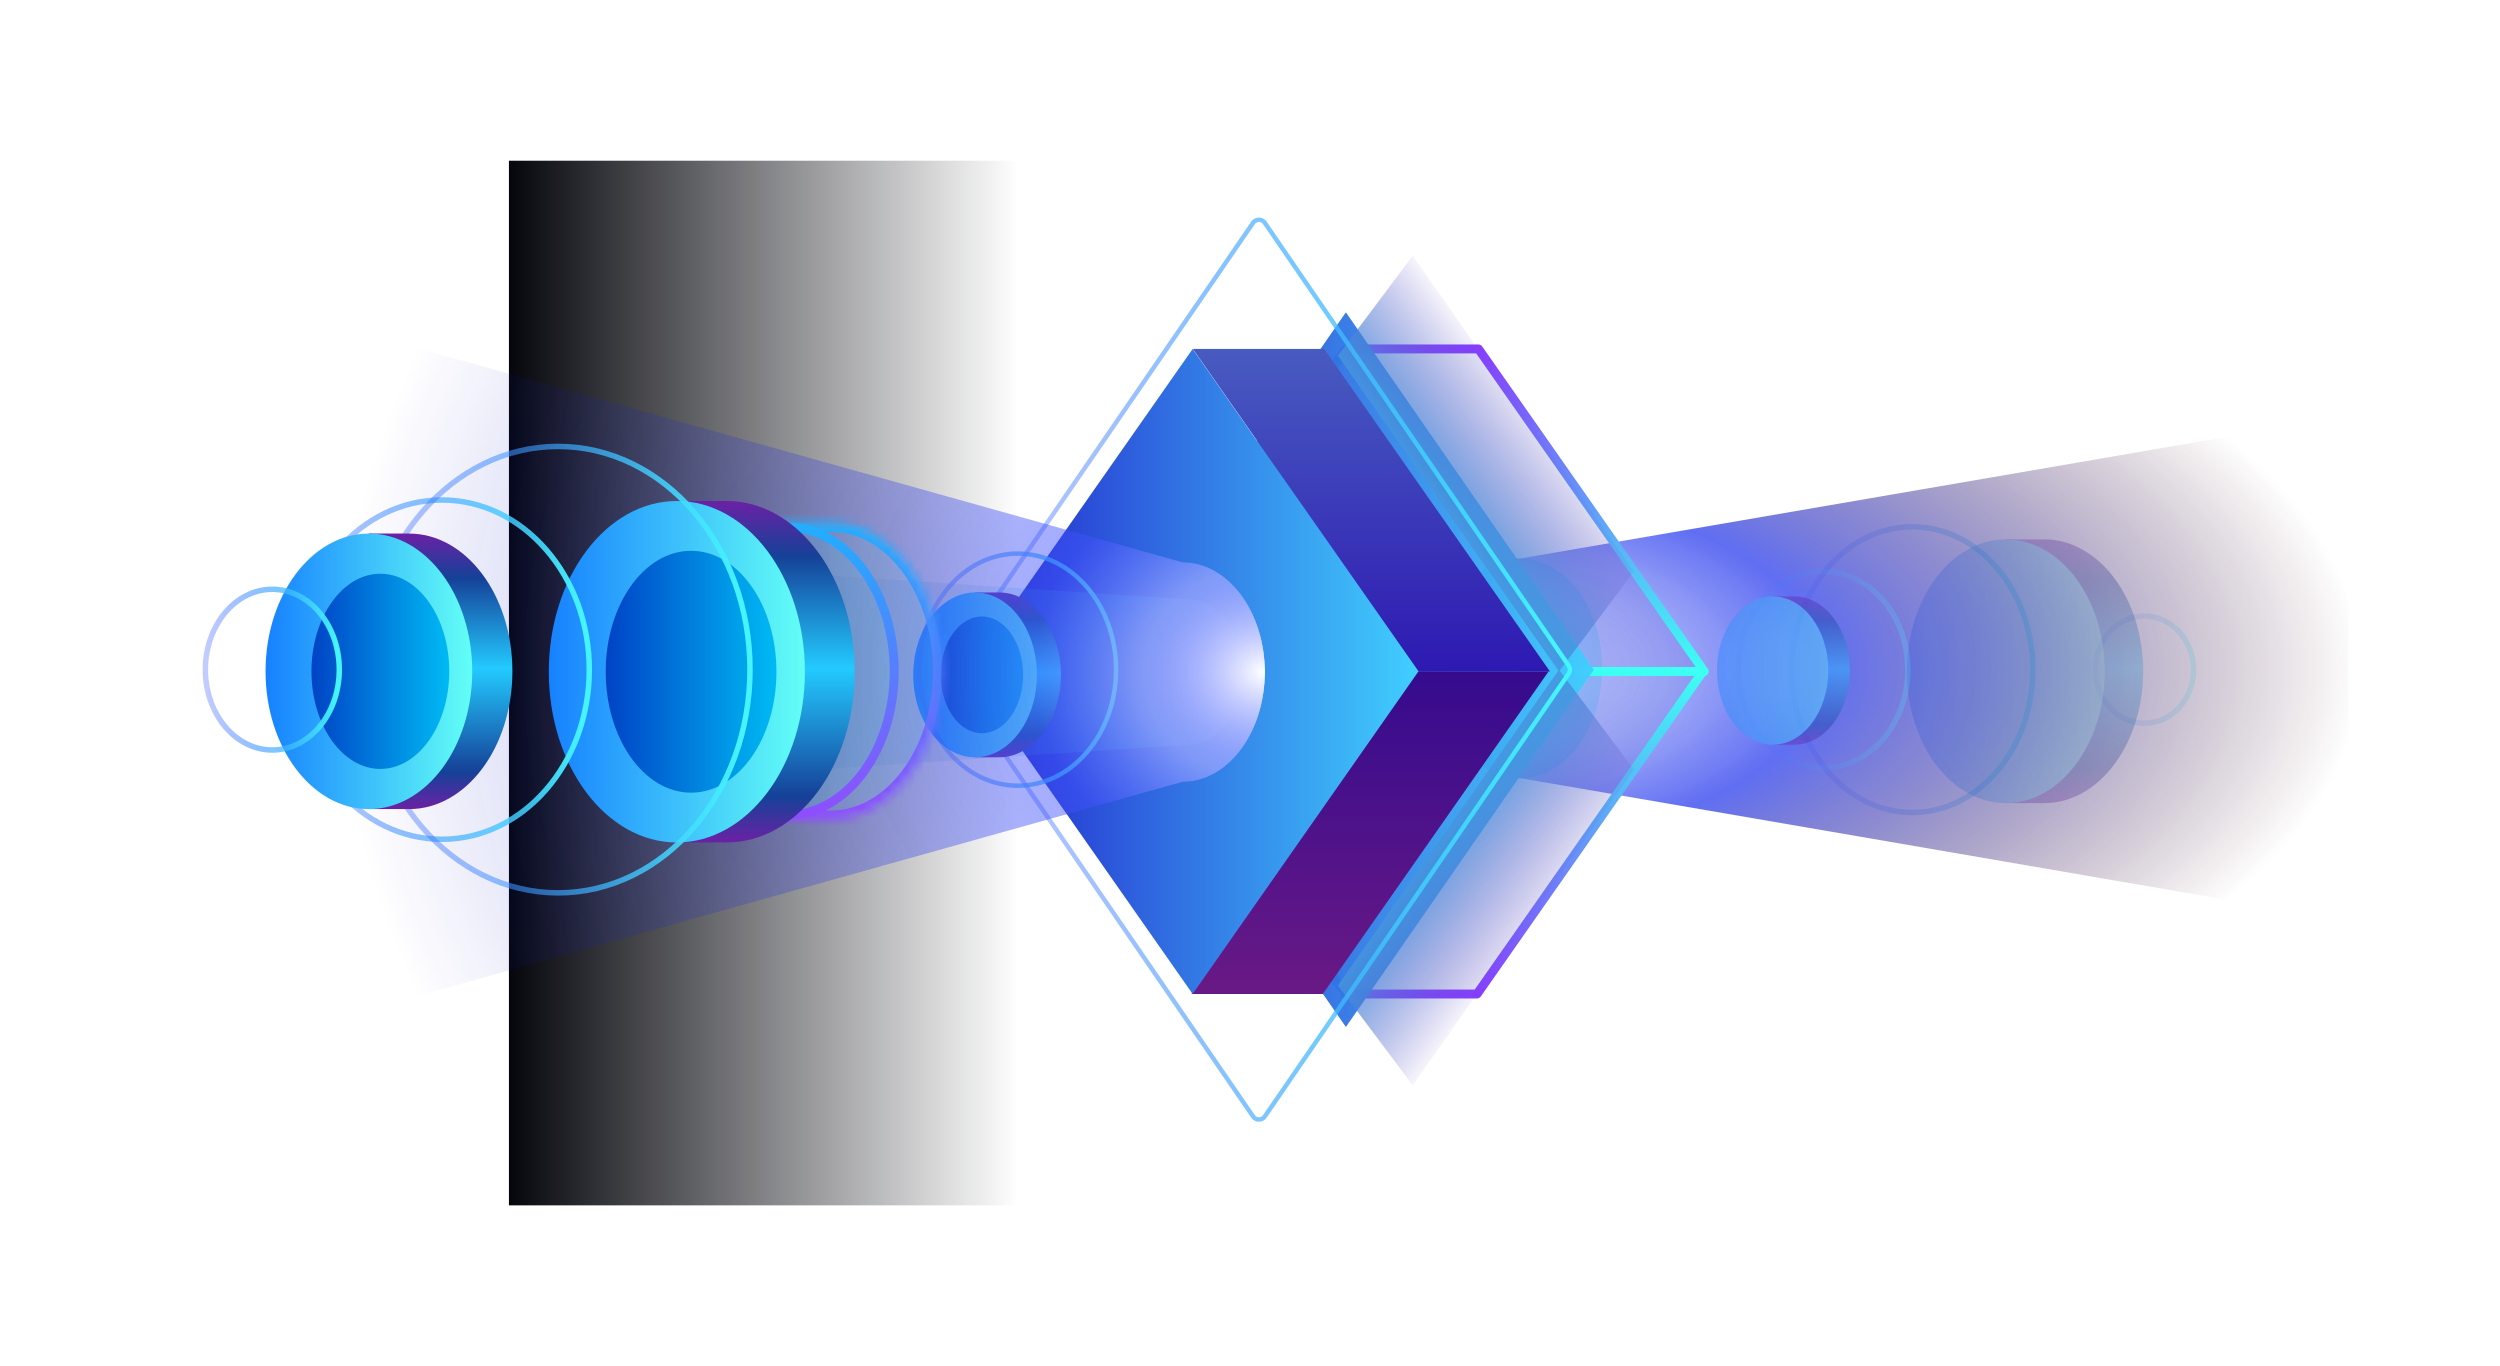 <svg width="280" height="153" viewBox="0 0 280 153" fill="none" xmlns="http://www.w3.org/2000/svg">
<ellipse opacity="0.4" cx="214.177" cy="75" rx="13.5" ry="16" stroke="url(#paint0_linear_1_750)" stroke-width="0.615"/>
<ellipse opacity="0.2" cx="240.177" cy="75" rx="5.5" ry="6" stroke="url(#paint1_linear_1_750)" stroke-width="0.615"/>
<g opacity="0.3">
<path fill-rule="evenodd" clip-rule="evenodd" d="M228.959 89.95C235.076 89.95 240.035 83.338 240.035 75.181C240.035 67.024 235.076 60.412 228.959 60.411C228.959 60.411 228.959 60.411 228.958 60.411H224.651V61.57C220.673 63.811 217.882 69.061 217.882 75.181C217.882 81.3 220.673 86.551 224.651 88.792V89.95H228.958C228.959 89.95 228.959 89.95 228.959 89.95Z" fill="url(#paint2_linear_1_750)"/>
<ellipse cx="224.651" cy="75.181" rx="11.077" ry="14.769" fill="url(#paint3_linear_1_750)"/>
</g>
<ellipse cx="9.219" cy="12.292" rx="9.219" ry="12.292" transform="matrix(-1 0 0 1 179.437 62.562)" fill="#2FF8F8"/>
<path opacity="0.8" d="M170.218 62.562L263.02 46.583V103.125L170.218 87.146C165.127 87.146 161 81.643 161 74.854C161 68.066 165.127 62.562 170.218 62.562Z" fill="url(#paint4_radial_1_750)"/>
<ellipse opacity="0.2" cx="204.177" cy="75" rx="9.5" ry="11" stroke="url(#paint5_linear_1_750)" stroke-width="0.615"/>
<g opacity="0.4">
<path fill-rule="evenodd" clip-rule="evenodd" d="M200.961 83.409C204.402 83.409 207.191 79.69 207.191 75.102C207.191 70.513 204.402 66.794 200.961 66.794C200.96 66.794 200.96 66.794 200.96 66.794H198.537V67.445C196.3 68.706 194.73 71.659 194.73 75.102C194.73 78.544 196.3 81.497 198.537 82.758V83.409H200.96C200.96 83.409 200.96 83.409 200.961 83.409Z" fill="url(#paint6_linear_1_750)"/>
<ellipse cx="198.537" cy="75.102" rx="6.231" ry="8.308" fill="url(#paint7_linear_1_750)"/>
</g>
<g opacity="0.8" filter="url(#filter0_bf_1_750)">
<path d="M170.219 62.562L263.021 46.583V103.125L170.219 87.146C165.127 87.146 161 81.643 161 74.854C161 68.066 165.127 62.562 170.219 62.562Z" fill="url(#paint8_radial_1_750)"/>
</g>
<path d="M150.877 39.082H165.591L190.876 75.204H176.162L150.877 39.082Z" fill="url(#paint9_linear_1_750)" fill-opacity="0.1" stroke="url(#paint10_linear_1_750)" stroke-linejoin="round"/>
<path d="M150.718 111.327H165.432L190.717 75.204H176.003L150.718 111.327Z" fill="url(#paint11_linear_1_750)" fill-opacity="0.1" stroke="url(#paint12_linear_1_750)" stroke-linejoin="round"/>
<path d="M150.719 39.082L176.004 75.204L150.719 111.327L125.434 75.204L150.719 39.082Z" fill="url(#paint13_linear_1_750)" fill-opacity="0.1" stroke="url(#paint14_linear_1_750)" stroke-linejoin="round"/>
<g opacity="0.8" filter="url(#filter1_f_1_750)">
<path d="M150.739 35L178.495 75L150.739 115L122.984 75L150.739 35Z" fill="url(#paint15_linear_1_750)"/>
</g>
<g opacity="0.8" filter="url(#filter2_f_1_750)">
<path d="M150.739 35L178.495 75L150.739 115L122.984 75L150.739 35Z" fill="url(#paint16_linear_1_750)"/>
</g>
<path d="M133.597 39.082H148.31L173.596 75.204H158.882L133.597 39.082Z" fill="url(#paint17_linear_1_750)"/>
<path d="M133.438 111.327H148.152L173.438 75.204H158.724L133.438 111.327Z" fill="url(#paint18_linear_1_750)"/>
<path d="M133.576 39.082L158.862 75.204L133.576 111.327L108.291 75.204L133.576 39.082Z" fill="url(#paint19_linear_1_750)"/>
<g filter="url(#filter3_f_1_750)">
<path d="M149.844 39.825L158.238 28.633L183 64.008L174.606 75.2L149.844 39.825Z" fill="url(#paint20_linear_1_750)"/>
</g>
<g filter="url(#filter4_f_1_750)">
<path d="M149.844 110.375L158.238 121.567L183 86.192L174.606 75L149.844 110.375Z" fill="url(#paint21_linear_1_750)"/>
</g>
<path d="M140.341 24.96C140.658 24.498 141.342 24.498 141.659 24.96L175.69 74.548C175.877 74.82 175.877 75.18 175.69 75.452L141.659 125.04C141.342 125.502 140.658 125.502 140.341 125.04L106.31 75.452C106.123 75.18 106.123 74.82 106.31 74.548L140.341 24.96Z" stroke="url(#paint22_linear_1_750)" stroke-width="0.5" stroke-linejoin="round"/>
<g filter="url(#filter5_bf_1_750)">
<rect x="57" y="18" width="57" height="117" fill="url(#paint23_linear_1_750)"/>
</g>
<path fill-rule="evenodd" clip-rule="evenodd" d="M111.899 84.816C115.722 84.816 118.822 80.683 118.822 75.585C118.822 70.487 115.722 66.355 111.899 66.355C111.899 66.355 111.898 66.355 111.898 66.355H109.206V67.079C106.72 68.479 104.975 71.76 104.975 75.585C104.975 79.41 106.72 82.692 109.206 84.092V84.816H111.898C111.898 84.816 111.899 84.816 111.899 84.816Z" fill="url(#paint24_linear_1_750)"/>
<ellipse cx="109.207" cy="75.585" rx="6.923" ry="9.231" fill="url(#paint25_linear_1_750)"/>
<g filter="url(#filter6_i_1_750)">
<ellipse cx="109.206" cy="75.585" rx="4.615" ry="6.538" fill="url(#paint26_linear_1_750)"/>
</g>
<ellipse cx="114" cy="75" rx="11" ry="13" stroke="url(#paint27_linear_1_750)" stroke-width="0.5"/>
<path opacity="0.3" d="M133.089 67.126L71.594 63.053V87.489L133.089 83.416C133.089 83.416 133.089 83.416 133.089 83.416C136.463 83.416 139.198 79.769 139.198 75.271C139.198 70.773 136.463 67.126 133.089 67.126C133.089 67.126 133.089 67.126 133.089 67.126Z" fill="url(#paint28_radial_1_750)"/>
<path d="M132.437 62.979L39.635 37V113.542L132.437 87.562C137.528 87.562 141.656 82.059 141.656 75.271C141.656 68.482 137.528 62.979 132.437 62.979Z" fill="url(#paint29_radial_1_750)"/>
<mask id="path-29-inside-1_1_750" fill="white">
<path fill-rule="evenodd" clip-rule="evenodd" d="M88.237 58.551H93.032H93.033C99.915 58.551 105.495 65.99 105.495 75.166C105.495 84.343 99.915 91.781 93.033 91.781H93.032H88.186V91.781C81.305 91.78 75.727 84.341 75.727 75.166C75.727 65.99 81.306 58.551 88.189 58.551C88.205 58.551 88.221 58.551 88.237 58.551Z"/>
</mask>
<path fill-rule="evenodd" clip-rule="evenodd" d="M88.237 58.551H93.032H93.033C99.915 58.551 105.495 65.99 105.495 75.166C105.495 84.343 99.915 91.781 93.033 91.781H93.032H88.186V91.781C81.305 91.78 75.727 84.341 75.727 75.166C75.727 65.99 81.306 58.551 88.189 58.551C88.205 58.551 88.221 58.551 88.237 58.551Z" fill="url(#paint30_linear_1_750)" fill-opacity="0.1"/>
<path d="M88.237 58.551V59.551L88.231 59.551L88.237 58.551ZM88.186 91.781V92.781H87.186V91.781H88.186ZM88.186 91.781L88.187 90.781L89.186 90.782V91.781H88.186ZM93.032 59.551H88.237V57.551H93.032V59.551ZM93.033 59.551H93.032V57.551H93.033V59.551ZM104.495 75.166C104.495 70.773 103.158 66.835 101.045 64.017C98.932 61.2 96.089 59.551 93.033 59.551V57.551C96.86 57.551 100.248 59.621 102.645 62.817C105.042 66.013 106.495 70.382 106.495 75.166H104.495ZM93.033 90.781C96.089 90.781 98.932 89.132 101.045 86.315C103.158 83.497 104.495 79.559 104.495 75.166H106.495C106.495 79.95 105.042 84.319 102.645 87.515C100.248 90.711 96.86 92.781 93.033 92.781V90.781ZM93.032 90.781H93.033V92.781H93.032V90.781ZM88.186 90.781H93.032V92.781H88.186V90.781ZM89.186 91.781V91.781H87.186V91.781H89.186ZM88.186 92.781C84.36 92.781 80.973 90.71 78.576 87.514C76.18 84.318 74.727 79.949 74.727 75.166H76.727C76.727 79.558 78.063 83.496 80.176 86.314C82.289 89.131 85.131 90.781 88.187 90.781L88.186 92.781ZM74.727 75.166C74.727 70.382 76.18 66.013 78.577 62.817C80.974 59.621 84.362 57.551 88.189 57.551V59.551C85.133 59.551 82.29 61.2 80.177 64.017C78.064 66.835 76.727 70.773 76.727 75.166H74.727ZM88.189 57.551C88.206 57.551 88.224 57.551 88.242 57.551L88.231 59.551C88.217 59.551 88.203 59.551 88.189 59.551V57.551Z" fill="url(#paint31_linear_1_750)" mask="url(#path-29-inside-1_1_750)"/>
<path d="M100.151 75.166C100.151 79.656 98.785 83.703 96.601 86.615C94.417 89.527 91.438 91.281 88.189 91.281C84.941 91.281 81.962 89.527 79.777 86.615C77.593 83.703 76.228 79.656 76.228 75.166C76.228 70.676 77.593 66.629 79.777 63.717C81.962 60.805 84.941 59.051 88.189 59.051C91.438 59.051 94.417 60.805 96.601 63.717C98.785 66.629 100.151 70.676 100.151 75.166Z" fill="url(#paint32_linear_1_750)" fill-opacity="0.1" stroke="url(#paint33_linear_1_750)"/>
<path fill-rule="evenodd" clip-rule="evenodd" d="M81.386 94.357C89.306 94.356 95.728 85.795 95.728 75.234C95.728 64.673 89.306 56.112 81.386 56.112C81.386 56.112 81.386 56.112 81.386 56.112H75.808V57.611C70.658 60.513 67.044 67.311 67.044 75.234C67.044 83.158 70.658 89.956 75.808 92.857V94.357H81.386C81.386 94.357 81.386 94.357 81.386 94.357Z" fill="url(#paint34_linear_1_750)"/>
<ellipse cx="75.808" cy="75.234" rx="14.342" ry="19.122" fill="url(#paint35_linear_1_750)"/>
<g filter="url(#filter7_i_1_750)">
<ellipse cx="75.807" cy="75.234" rx="9.561" ry="13.545" fill="url(#paint36_linear_1_750)"/>
</g>
<ellipse cx="49.5" cy="75" rx="16.5" ry="19" stroke="url(#paint37_linear_1_750)" stroke-width="0.615"/>
<g filter="url(#filter8_f_1_750)">
<ellipse cx="62.5" cy="75" rx="21.5" ry="25" stroke="url(#paint38_linear_1_750)" stroke-width="0.615"/>
</g>
<path fill-rule="evenodd" clip-rule="evenodd" d="M45.815 90.619C52.207 90.619 57.388 83.711 57.388 75.189C57.388 66.667 52.207 59.759 45.815 59.759C45.815 59.759 45.815 59.759 45.815 59.759H41.315V60.969C37.159 63.31 34.242 68.795 34.242 75.189C34.242 81.582 37.159 87.068 41.315 89.409V90.619H45.815C45.815 90.619 45.815 90.619 45.815 90.619Z" fill="url(#paint39_linear_1_750)"/>
<ellipse cx="41.315" cy="75.189" rx="11.573" ry="15.43" fill="url(#paint40_linear_1_750)"/>
<g filter="url(#filter9_i_1_750)">
<ellipse cx="41.314" cy="75.189" rx="7.715" ry="10.93" fill="url(#paint41_linear_1_750)"/>
</g>
<g filter="url(#filter10_f_1_750)">
<ellipse cx="30.5" cy="75" rx="7.5" ry="9" stroke="url(#paint42_linear_1_750)" stroke-width="0.615"/>
</g>
<g filter="url(#filter11_bf_1_750)">
<path d="M132.437 62.979L39.635 37V113.542L132.437 87.562C137.528 87.562 141.656 82.059 141.656 75.271C141.656 68.482 137.528 62.979 132.437 62.979Z" fill="url(#paint43_radial_1_750)"/>
</g>
<defs>
<filter id="filter0_bf_1_750" x="157" y="42.583" width="110.021" height="64.542" filterUnits="userSpaceOnUse" color-interpolation-filters="sRGB">
<feFlood flood-opacity="0" result="BackgroundImageFix"/>
<feGaussianBlur in="BackgroundImageFix" stdDeviation="1"/>
<feComposite in2="SourceAlpha" operator="in" result="effect1_backgroundBlur_1_750"/>
<feBlend mode="normal" in="SourceGraphic" in2="effect1_backgroundBlur_1_750" result="shape"/>
<feGaussianBlur stdDeviation="2" result="effect2_foregroundBlur_1_750"/>
</filter>
<filter id="filter1_f_1_750" x="109.515" y="21.531" width="82.449" height="106.939" filterUnits="userSpaceOnUse" color-interpolation-filters="sRGB">
<feFlood flood-opacity="0" result="BackgroundImageFix"/>
<feBlend mode="normal" in="SourceGraphic" in2="BackgroundImageFix" result="shape"/>
<feGaussianBlur stdDeviation="6.735" result="effect1_foregroundBlur_1_750"/>
</filter>
<filter id="filter2_f_1_750" x="109.515" y="21.531" width="82.449" height="106.939" filterUnits="userSpaceOnUse" color-interpolation-filters="sRGB">
<feFlood flood-opacity="0" result="BackgroundImageFix"/>
<feBlend mode="normal" in="SourceGraphic" in2="BackgroundImageFix" result="shape"/>
<feGaussianBlur stdDeviation="6.735" result="effect1_foregroundBlur_1_750"/>
</filter>
<filter id="filter3_f_1_750" x="147.844" y="26.633" width="37.156" height="50.566" filterUnits="userSpaceOnUse" color-interpolation-filters="sRGB">
<feFlood flood-opacity="0" result="BackgroundImageFix"/>
<feBlend mode="normal" in="SourceGraphic" in2="BackgroundImageFix" result="shape"/>
<feGaussianBlur stdDeviation="1" result="effect1_foregroundBlur_1_750"/>
</filter>
<filter id="filter4_f_1_750" x="147.844" y="73" width="37.156" height="50.566" filterUnits="userSpaceOnUse" color-interpolation-filters="sRGB">
<feFlood flood-opacity="0" result="BackgroundImageFix"/>
<feBlend mode="normal" in="SourceGraphic" in2="BackgroundImageFix" result="shape"/>
<feGaussianBlur stdDeviation="1" result="effect1_foregroundBlur_1_750"/>
</filter>
<filter id="filter5_bf_1_750" x="44" y="5" width="83" height="143" filterUnits="userSpaceOnUse" color-interpolation-filters="sRGB">
<feFlood flood-opacity="0" result="BackgroundImageFix"/>
<feGaussianBlur in="BackgroundImageFix" stdDeviation="2"/>
<feComposite in2="SourceAlpha" operator="in" result="effect1_backgroundBlur_1_750"/>
<feBlend mode="normal" in="SourceGraphic" in2="effect1_backgroundBlur_1_750" result="shape"/>
<feGaussianBlur stdDeviation="6.5" result="effect2_foregroundBlur_1_750"/>
</filter>
<filter id="filter6_i_1_750" x="104.59" y="69.047" width="9.231" height="13.077" filterUnits="userSpaceOnUse" color-interpolation-filters="sRGB">
<feFlood flood-opacity="0" result="BackgroundImageFix"/>
<feBlend mode="normal" in="SourceGraphic" in2="BackgroundImageFix" result="shape"/>
<feColorMatrix in="SourceAlpha" type="matrix" values="0 0 0 0 0 0 0 0 0 0 0 0 0 0 0 0 0 0 127 0" result="hardAlpha"/>
<feOffset dx="0.769"/>
<feComposite in2="hardAlpha" operator="arithmetic" k2="-1" k3="1"/>
<feColorMatrix type="matrix" values="0 0 0 0 0 0 0 0 0 0.274 0 0 0 0 0.807 0 0 0 1 0"/>
<feBlend mode="normal" in2="shape" result="effect1_innerShadow_1_750"/>
</filter>
<filter id="filter7_i_1_750" x="66.246" y="61.689" width="19.123" height="27.09" filterUnits="userSpaceOnUse" color-interpolation-filters="sRGB">
<feFlood flood-opacity="0" result="BackgroundImageFix"/>
<feBlend mode="normal" in="SourceGraphic" in2="BackgroundImageFix" result="shape"/>
<feColorMatrix in="SourceAlpha" type="matrix" values="0 0 0 0 0 0 0 0 0 0 0 0 0 0 0 0 0 0 127 0" result="hardAlpha"/>
<feOffset dx="1.594"/>
<feComposite in2="hardAlpha" operator="arithmetic" k2="-1" k3="1"/>
<feColorMatrix type="matrix" values="0 0 0 0 0 0 0 0 0 0.274 0 0 0 0 0.807 0 0 0 1 0"/>
<feBlend mode="normal" in2="shape" result="effect1_innerShadow_1_750"/>
</filter>
<filter id="filter8_f_1_750" x="39.693" y="48.693" width="45.615" height="52.615" filterUnits="userSpaceOnUse" color-interpolation-filters="sRGB">
<feFlood flood-opacity="0" result="BackgroundImageFix"/>
<feBlend mode="normal" in="SourceGraphic" in2="BackgroundImageFix" result="shape"/>
<feGaussianBlur stdDeviation="0.5" result="effect1_foregroundBlur_1_750"/>
</filter>
<filter id="filter9_i_1_750" x="33.599" y="64.259" width="15.43" height="21.859" filterUnits="userSpaceOnUse" color-interpolation-filters="sRGB">
<feFlood flood-opacity="0" result="BackgroundImageFix"/>
<feBlend mode="normal" in="SourceGraphic" in2="BackgroundImageFix" result="shape"/>
<feColorMatrix in="SourceAlpha" type="matrix" values="0 0 0 0 0 0 0 0 0 0 0 0 0 0 0 0 0 0 127 0" result="hardAlpha"/>
<feOffset dx="1.286"/>
<feComposite in2="hardAlpha" operator="arithmetic" k2="-1" k3="1"/>
<feColorMatrix type="matrix" values="0 0 0 0 0 0 0 0 0 0.274 0 0 0 0 0.807 0 0 0 1 0"/>
<feBlend mode="normal" in2="shape" result="effect1_innerShadow_1_750"/>
</filter>
<filter id="filter10_f_1_750" x="20.693" y="63.693" width="19.615" height="22.615" filterUnits="userSpaceOnUse" color-interpolation-filters="sRGB">
<feFlood flood-opacity="0" result="BackgroundImageFix"/>
<feBlend mode="normal" in="SourceGraphic" in2="BackgroundImageFix" result="shape"/>
<feGaussianBlur stdDeviation="1" result="effect1_foregroundBlur_1_750"/>
</filter>
<filter id="filter11_bf_1_750" x="34.718" y="32.083" width="111.854" height="86.375" filterUnits="userSpaceOnUse" color-interpolation-filters="sRGB">
<feFlood flood-opacity="0" result="BackgroundImageFix"/>
<feGaussianBlur in="BackgroundImageFix" stdDeviation="1"/>
<feComposite in2="SourceAlpha" operator="in" result="effect1_backgroundBlur_1_750"/>
<feBlend mode="normal" in="SourceGraphic" in2="effect1_backgroundBlur_1_750" result="shape"/>
<feGaussianBlur stdDeviation="2.458" result="effect2_foregroundBlur_1_750"/>
</filter>
<linearGradient id="paint0_linear_1_750" x1="227.026" y1="75" x2="200.678" y2="75.204" gradientUnits="userSpaceOnUse">
<stop stop-color="#44F4FF"/>
<stop offset="1" stop-color="#3656FF" stop-opacity="0.3"/>
</linearGradient>
<linearGradient id="paint1_linear_1_750" x1="245.412" y1="75" x2="234.678" y2="75.09" gradientUnits="userSpaceOnUse">
<stop stop-color="#44F4FF"/>
<stop offset="1" stop-color="#3656FF" stop-opacity="0.3"/>
</linearGradient>
<linearGradient id="paint2_linear_1_750" x1="227.728" y1="89.95" x2="227.728" y2="60.411" gradientUnits="userSpaceOnUse">
<stop stop-color="#6B21A5"/>
<stop offset="0.135" stop-color="#154198"/>
<stop offset="0.51" stop-color="#23CAFF"/>
<stop offset="0.839" stop-color="#154198"/>
<stop offset="1" stop-color="#6B21A5"/>
</linearGradient>
<linearGradient id="paint3_linear_1_750" x1="213.574" y1="75.181" x2="235.728" y2="75.181" gradientUnits="userSpaceOnUse">
<stop stop-color="#1681FF"/>
<stop offset="1" stop-color="#63FFF6"/>
</linearGradient>
<radialGradient id="paint4_radial_1_750" cx="0" cy="0" r="1" gradientUnits="userSpaceOnUse" gradientTransform="translate(162.229 74.854) scale(102.635 49.465)">
<stop stop-color="#9AC3FF"/>
<stop offset="0" stop-color="white" stop-opacity="0.97"/>
<stop offset="0.408" stop-color="#384AEF"/>
<stop offset="1" stop-color="#35000D" stop-opacity="0"/>
</radialGradient>
<linearGradient id="paint5_linear_1_750" x1="213.219" y1="75" x2="194.678" y2="75.147" gradientUnits="userSpaceOnUse">
<stop stop-color="#44F4FF"/>
<stop offset="1" stop-color="#3656FF" stop-opacity="0.3"/>
</linearGradient>
<linearGradient id="paint6_linear_1_750" x1="200.268" y1="83.409" x2="200.268" y2="66.794" gradientUnits="userSpaceOnUse">
<stop stop-color="#6B21A5"/>
<stop offset="0.135" stop-color="#154198"/>
<stop offset="0.51" stop-color="#23CAFF"/>
<stop offset="0.839" stop-color="#154198"/>
<stop offset="1" stop-color="#6B21A5"/>
</linearGradient>
<linearGradient id="paint7_linear_1_750" x1="192.307" y1="75.102" x2="204.768" y2="75.102" gradientUnits="userSpaceOnUse">
<stop stop-color="#1681FF"/>
<stop offset="1" stop-color="#63FFF6"/>
</linearGradient>
<radialGradient id="paint8_radial_1_750" cx="0" cy="0" r="1" gradientUnits="userSpaceOnUse" gradientTransform="translate(162.229 74.854) scale(86.771 41.819)">
<stop stop-color="white"/>
<stop offset="0" stop-color="#9AAAFF" stop-opacity="0.97"/>
<stop offset="0.355" stop-color="#8C9FFF" stop-opacity="0.01"/>
<stop offset="1" stop-color="#35000D" stop-opacity="0"/>
</radialGradient>
<linearGradient id="paint9_linear_1_750" x1="183.989" y1="39.082" x2="183.989" y2="75.204" gradientUnits="userSpaceOnUse">
<stop stop-color="#485BC0"/>
<stop offset="1" stop-color="#2E19B2"/>
</linearGradient>
<linearGradient id="paint10_linear_1_750" x1="170.877" y1="39.082" x2="170.877" y2="75.204" gradientUnits="userSpaceOnUse">
<stop stop-color="#873DFF"/>
<stop offset="1" stop-color="#3DFFF3"/>
</linearGradient>
<linearGradient id="paint11_linear_1_750" x1="183.83" y1="75.204" x2="183.83" y2="111.327" gradientUnits="userSpaceOnUse">
<stop stop-color="#485BC0"/>
<stop offset="1" stop-color="#2E19B2"/>
</linearGradient>
<linearGradient id="paint12_linear_1_750" x1="170.717" y1="75.204" x2="170.717" y2="111.327" gradientUnits="userSpaceOnUse">
<stop stop-color="#3DFFF3"/>
<stop offset="1" stop-color="#873DFF"/>
</linearGradient>
<linearGradient id="paint13_linear_1_750" x1="176.539" y1="75.204" x2="125.7" y2="75.204" gradientUnits="userSpaceOnUse">
<stop stop-color="#41D1FF"/>
<stop offset="1" stop-color="#2320CA"/>
</linearGradient>
<linearGradient id="paint14_linear_1_750" x1="176" y1="75" x2="125" y2="75" gradientUnits="userSpaceOnUse">
<stop stop-color="#3DDCFF"/>
<stop offset="1" stop-color="#413DFF"/>
</linearGradient>
<linearGradient id="paint15_linear_1_750" x1="179.082" y1="75" x2="123.277" y2="75" gradientUnits="userSpaceOnUse">
<stop stop-color="#41D1FF"/>
<stop offset="1" stop-color="#2320CA"/>
</linearGradient>
<linearGradient id="paint16_linear_1_750" x1="179.082" y1="75" x2="123.277" y2="75" gradientUnits="userSpaceOnUse">
<stop stop-color="#41D1FF"/>
<stop offset="1" stop-color="#2320CA"/>
</linearGradient>
<linearGradient id="paint17_linear_1_750" x1="166.708" y1="39.082" x2="166.708" y2="75.204" gradientUnits="userSpaceOnUse">
<stop stop-color="#485BC0"/>
<stop offset="1" stop-color="#2E19B2"/>
</linearGradient>
<linearGradient id="paint18_linear_1_750" x1="166.55" y1="75.204" x2="166.55" y2="111.327" gradientUnits="userSpaceOnUse">
<stop stop-color="#350B8E"/>
<stop offset="1" stop-color="#691985"/>
</linearGradient>
<linearGradient id="paint19_linear_1_750" x1="159.397" y1="75.204" x2="108.558" y2="75.204" gradientUnits="userSpaceOnUse">
<stop stop-color="#41D1FF"/>
<stop offset="1" stop-color="#2320CA"/>
</linearGradient>
<linearGradient id="paint20_linear_1_750" x1="171.828" y1="45.821" x2="158.637" y2="55.414" gradientUnits="userSpaceOnUse">
<stop stop-color="#6048C0" stop-opacity="0"/>
<stop offset="1" stop-color="#429FE2"/>
</linearGradient>
<linearGradient id="paint21_linear_1_750" x1="171.828" y1="104.379" x2="158.637" y2="94.786" gradientUnits="userSpaceOnUse">
<stop stop-color="#6048C0" stop-opacity="0"/>
<stop offset="1" stop-color="#429FE2"/>
</linearGradient>
<linearGradient id="paint22_linear_1_750" x1="174.313" y1="75" x2="106.003" y2="75.431" gradientUnits="userSpaceOnUse">
<stop stop-color="#44F4FF"/>
<stop offset="1" stop-color="#3656FF" stop-opacity="0.3"/>
</linearGradient>
<linearGradient id="paint23_linear_1_750" x1="57" y1="75.943" x2="114" y2="75.943" gradientUnits="userSpaceOnUse">
<stop stop-color="#05060C"/>
<stop offset="1" stop-color="#05060C" stop-opacity="0"/>
</linearGradient>
<linearGradient id="paint24_linear_1_750" x1="111.129" y1="84.816" x2="111.129" y2="66.355" gradientUnits="userSpaceOnUse">
<stop stop-color="#6B21A5"/>
<stop offset="0.135" stop-color="#154198"/>
<stop offset="0.51" stop-color="#23CAFF"/>
<stop offset="0.839" stop-color="#154198"/>
<stop offset="1" stop-color="#6B21A5"/>
</linearGradient>
<linearGradient id="paint25_linear_1_750" x1="102.283" y1="75.585" x2="116.13" y2="75.585" gradientUnits="userSpaceOnUse">
<stop stop-color="#1681FF"/>
<stop offset="1" stop-color="#63FFF6"/>
</linearGradient>
<linearGradient id="paint26_linear_1_750" x1="104.59" y1="75.585" x2="113.821" y2="75.585" gradientUnits="userSpaceOnUse">
<stop stop-color="#0043C5"/>
<stop offset="1" stop-color="#00BAF4"/>
</linearGradient>
<linearGradient id="paint27_linear_1_750" x1="124.47" y1="75" x2="103.001" y2="75.167" gradientUnits="userSpaceOnUse">
<stop stop-color="#44F4FF"/>
<stop offset="1" stop-color="#3656FF" stop-opacity="0.3"/>
</linearGradient>
<radialGradient id="paint28_radial_1_750" cx="0" cy="0" r="1" gradientUnits="userSpaceOnUse" gradientTransform="translate(139.198 75.271) rotate(-180) scale(68.826 46.639)">
<stop stop-color="#FFC7DF" stop-opacity="0.55"/>
<stop offset="0.25" stop-color="#49DEFF" stop-opacity="0.7"/>
<stop offset="1" stop-color="#020055" stop-opacity="0"/>
</radialGradient>
<radialGradient id="paint29_radial_1_750" cx="0" cy="0" r="1" gradientUnits="userSpaceOnUse" gradientTransform="translate(141.656 75.271) rotate(-180) scale(103.865 90.482)">
<stop stop-color="white"/>
<stop offset="0.25" stop-color="#4154FF" stop-opacity="0.48"/>
<stop offset="1" stop-color="#0007B3" stop-opacity="0"/>
</radialGradient>
<linearGradient id="paint30_linear_1_750" x1="75.727" y1="75.166" x2="100.65" y2="75.166" gradientUnits="userSpaceOnUse">
<stop stop-color="#1681FF"/>
<stop offset="1" stop-color="#63FFF6"/>
</linearGradient>
<linearGradient id="paint31_linear_1_750" x1="90.611" y1="58.551" x2="90.611" y2="91.781" gradientUnits="userSpaceOnUse">
<stop stop-color="#20AFFF"/>
<stop offset="1" stop-color="#904CFF"/>
</linearGradient>
<linearGradient id="paint32_linear_1_750" x1="75.728" y1="75.166" x2="100.651" y2="75.166" gradientUnits="userSpaceOnUse">
<stop stop-color="#1681FF"/>
<stop offset="1" stop-color="#63FFF6"/>
</linearGradient>
<linearGradient id="paint33_linear_1_750" x1="88.189" y1="58.551" x2="88.189" y2="91.781" gradientUnits="userSpaceOnUse">
<stop stop-color="#20AFFF"/>
<stop offset="1" stop-color="#904CFF"/>
</linearGradient>
<linearGradient id="paint34_linear_1_750" x1="79.792" y1="94.357" x2="79.792" y2="56.112" gradientUnits="userSpaceOnUse">
<stop stop-color="#6B21A5"/>
<stop offset="0.135" stop-color="#154198"/>
<stop offset="0.51" stop-color="#23CAFF"/>
<stop offset="0.839" stop-color="#154198"/>
<stop offset="1" stop-color="#6B21A5"/>
</linearGradient>
<linearGradient id="paint35_linear_1_750" x1="61.467" y1="75.234" x2="90.15" y2="75.234" gradientUnits="userSpaceOnUse">
<stop stop-color="#1681FF"/>
<stop offset="1" stop-color="#63FFF6"/>
</linearGradient>
<linearGradient id="paint36_linear_1_750" x1="66.246" y1="75.234" x2="85.368" y2="75.234" gradientUnits="userSpaceOnUse">
<stop stop-color="#0043C5"/>
<stop offset="1" stop-color="#00BAF4"/>
</linearGradient>
<linearGradient id="paint37_linear_1_750" x1="65.205" y1="75" x2="33.002" y2="75.257" gradientUnits="userSpaceOnUse">
<stop stop-color="#44F4FF"/>
<stop offset="1" stop-color="#3656FF" stop-opacity="0.3"/>
</linearGradient>
<linearGradient id="paint38_linear_1_750" x1="82.964" y1="75" x2="41.003" y2="75.331" gradientUnits="userSpaceOnUse">
<stop stop-color="#44F4FF"/>
<stop offset="1" stop-color="#3656FF" stop-opacity="0.3"/>
</linearGradient>
<linearGradient id="paint39_linear_1_750" x1="44.529" y1="90.619" x2="44.529" y2="59.759" gradientUnits="userSpaceOnUse">
<stop stop-color="#6B21A5"/>
<stop offset="0.135" stop-color="#154198"/>
<stop offset="0.51" stop-color="#23CAFF"/>
<stop offset="0.839" stop-color="#154198"/>
<stop offset="1" stop-color="#6B21A5"/>
</linearGradient>
<linearGradient id="paint40_linear_1_750" x1="29.742" y1="75.189" x2="52.888" y2="75.189" gradientUnits="userSpaceOnUse">
<stop stop-color="#1681FF"/>
<stop offset="1" stop-color="#63FFF6"/>
</linearGradient>
<linearGradient id="paint41_linear_1_750" x1="33.599" y1="75.189" x2="49.029" y2="75.189" gradientUnits="userSpaceOnUse">
<stop stop-color="#0043C5"/>
<stop offset="1" stop-color="#00BAF4"/>
</linearGradient>
<linearGradient id="paint42_linear_1_750" x1="37.639" y1="75" x2="23.001" y2="75.112" gradientUnits="userSpaceOnUse">
<stop stop-color="#44F4FF"/>
<stop offset="1" stop-color="#3656FF" stop-opacity="0.3"/>
</linearGradient>
<radialGradient id="paint43_radial_1_750" cx="0" cy="0" r="1" gradientUnits="userSpaceOnUse" gradientTransform="translate(141.656 75.271) rotate(-180) scale(54.156 47.178)">
<stop stop-color="white"/>
<stop offset="0.25" stop-color="#4154FF" stop-opacity="0.01"/>
<stop offset="1" stop-color="#0007B3" stop-opacity="0"/>
</radialGradient>
</defs>
</svg>
